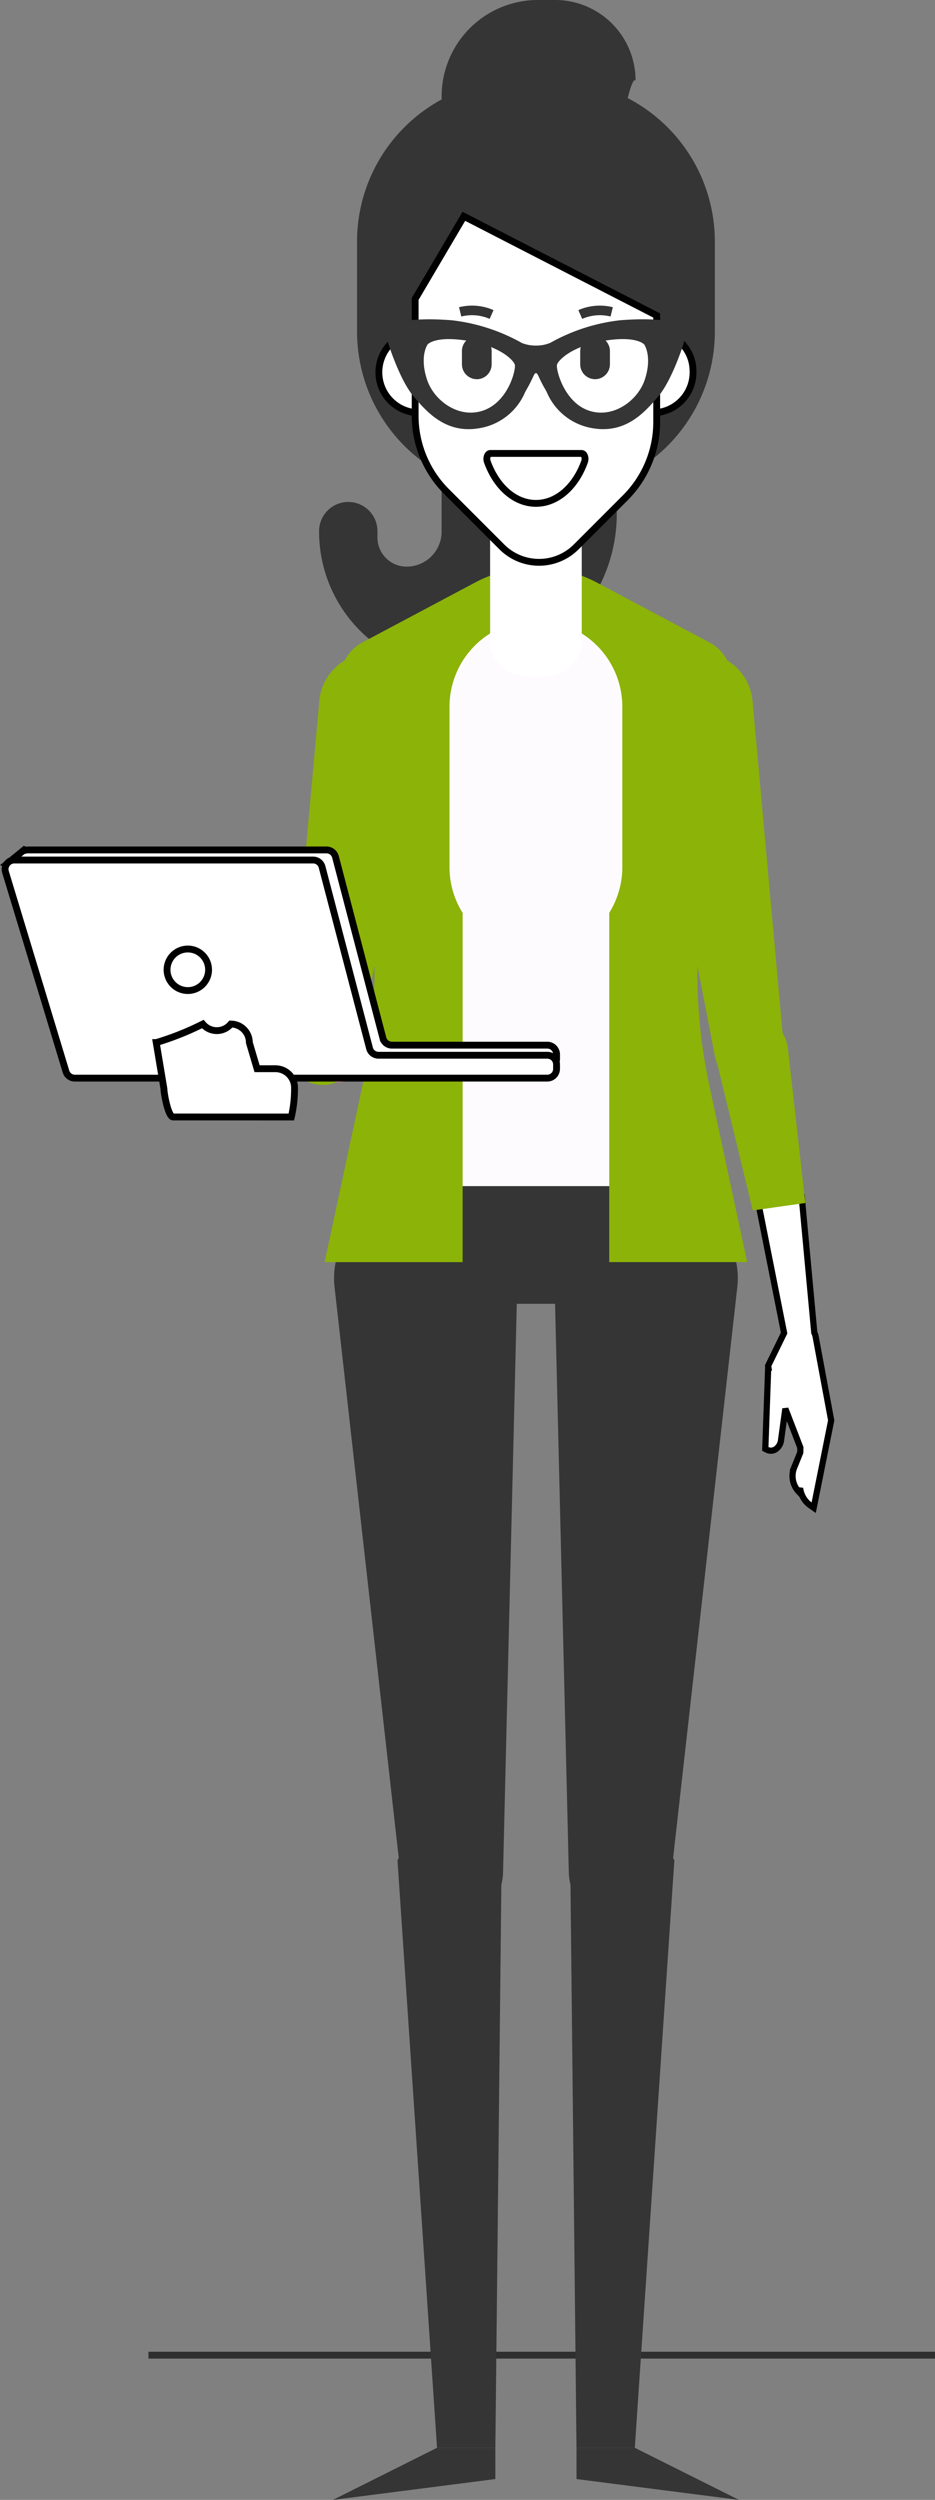 <svg xmlns="http://www.w3.org/2000/svg" width="136.705" height="365.206" viewBox="0 0 136.705 365.206">
  <rect x="0" y="0" width="136.705" height="365.206" fill="#808080" stroke="none"/>
  <g id="Gruppe_1" data-name="Gruppe 1" transform="translate(-1071.295 -438.195)">
    <path id="Linie_10" data-name="Linie 10" d="M0,0H115" transform="translate(1093 782.258)" fill="none" stroke="#2f2f2f" stroke-width="1"/>
    <g id="Gruppe_124" data-name="Gruppe 124" transform="translate(1072.044 438.195)">
      <path id="Pfad_898" data-name="Pfad 898" d="M454.622,244.5a1.978,1.978,0,0,0-.193-.56l-1.833-19.8-6.306,1.088,3.726,18.764-2.338,4.779.06.377-.054.015-.419,11.754.224.116a1.262,1.262,0,0,0,1.315-.083,1.858,1.858,0,0,0,.763-1.309l.633-4.6,2.192,5.683-.012.718-.88,2.169a3.323,3.323,0,0,0,.656,3.551l.2-.513a3.648,3.648,0,0,0,1.428,2.475l.557.389,2.539-12.665.019-.1Z" transform="translate(-336.122 -49.248)" fill="#fff"/>
      <path id="Pfad_899" data-name="Pfad 899" d="M454.622,244.5a1.978,1.978,0,0,0-.193-.56l-1.833-19.8-6.306,1.088,3.726,18.764-2.338,4.779.06.377-.054.015-.419,11.754.224.116a1.262,1.262,0,0,0,1.315-.083,1.858,1.858,0,0,0,.763-1.309l.633-4.6,2.192,5.683-.012.718-.88,2.169a3.323,3.323,0,0,0,.656,3.551l.2-.513a3.648,3.648,0,0,0,1.428,2.475l.557.389,2.539-12.665.019-.1Z" transform="translate(-336.122 -49.248)" fill="none" stroke="#000" stroke-width="0.906"/>
      <path id="Pfad_989" data-name="Pfad 989" d="M417.39,31.325h0a11.758,11.758,0,0,0-11.756-11.757h-2.518a14.081,14.081,0,0,0-14.081,14.08V97.226a5.12,5.12,0,0,1-5.12,5.121,4.263,4.263,0,0,1-4.263-4.263V97.23a4.267,4.267,0,1,0-8.533,0A20.482,20.482,0,0,0,391.6,117.712,23.041,23.041,0,0,0,414.642,94.67V41.754s1.9-11.277,2.75-10.43" transform="translate(-325.215 -19.568)" fill="#353535"/>
      <path id="Pfad_990" data-name="Pfad 990" d="M370.392,138.074l-4.577,50.548a5.088,5.088,0,0,0,10.07,1.429l9.646-49.761a7.659,7.659,0,1,0-15.139-2.216" transform="translate(-324.446 -35.76)" fill="#8cb308"/>
      <path id="Pfad_991" data-name="Pfad 991" d="M333.493,188.136c-1.086-.111-1.891.909-1.8,2.282a3.34,3.34,0,0,0,.153.8,2.738,2.738,0,0,0,1.748,1.868l16.423,4.328-.352-7.55Z" transform="translate(-319.495 -44.023)" fill="#fac1b1"/>
      <path id="Pfad_992" data-name="Pfad 992" d="M374.663,197.388a6.886,6.886,0,0,0-.3-1.4,5.42,5.42,0,0,0-4.126-3.959l-17.524-1.87.351,7.549,17.372,4.574c2.552.675,4.573-1.67,4.226-4.9" transform="translate(-322.545 -44.318)" fill="#ff88a4"/>
      <path id="Pfad_993" data-name="Pfad 993" d="M442.648,138.073l4.577,50.548a5.088,5.088,0,0,1-10.07,1.429l-9.646-49.758a7.659,7.659,0,1,1,15.139-2.216" transform="translate(-333.377 -35.759)" fill="#8cb308"/>
      <path id="Pfad_994" data-name="Pfad 994" d="M443.9,193.219a5.206,5.206,0,0,1,1.429.1,5.314,5.314,0,0,1,4.175,4.6l2.546,22.586-7.684,1.088-5.286-21.832a5.3,5.3,0,0,1,4.813-6.543" transform="translate(-335.054 -44.76)" fill="#8cb308"/>
      <path id="Pfad_995" data-name="Pfad 995" d="M421.242,238.643H385.515a10.6,10.6,0,0,1-10.6-10.6v-.711a10.6,10.6,0,0,1,10.6-10.6h35.727a10.6,10.6,0,0,1,10.6,10.6v.711a10.6,10.6,0,0,1-10.6,10.6" transform="translate(-325.767 -48.172)" fill="#353535"/>
      <path id="Pfad_996" data-name="Pfad 996" d="M380.525,165.173a78.389,78.389,0,0,1-1.009,27.093l-3.187,14.875h54.786l-3.186-14.869a78.391,78.391,0,0,1-1.009-27.093l4.25-30.9a5.315,5.315,0,0,0-2.771-5.419l-16.272-8.648a17.91,17.91,0,0,0-16.808,0l-16.272,8.648a5.317,5.317,0,0,0-2.771,5.419Z" transform="translate(-325.957 -33.863)" fill="#fefbfe"/>
      <path id="Pfad_997" data-name="Pfad 997" d="M375.97,228.861a11.456,11.456,0,0,0-2.225,8.095l9.7,86.215a7.492,7.492,0,0,0,14.942-.55l2.125-87.831a7.48,7.48,0,0,0-2.187-5.526l-3.522-3.522a11.211,11.211,0,0,0-16.113.265L376,228.813Z" transform="translate(-325.588 -49.006)" fill="#353535"/>
      <path id="Pfad_998" data-name="Pfad 998" d="M384.526,336.607l5.784,85.845h8.527l.913-85.541-1.438-2.132c-3.379-5.01-10.865-3.462-13.783,1.828" transform="translate(-327.161 -64.857)" fill="#353535"/>
      <path id="Pfad_999" data-name="Pfad 999" d="M388.709,437.849l-15.221,7.611,23.747-3.045v-4.566Z" transform="translate(-325.56 -80.254)" fill="#353535"/>
      <path id="Pfad_1000" data-name="Pfad 1000" d="M435.888,228.861a11.457,11.457,0,0,1,2.225,8.095l-9.7,86.215a7.492,7.492,0,0,1-14.942-.55l-2.125-87.831a7.48,7.48,0,0,1,2.187-5.526l3.522-3.522a11.211,11.211,0,0,1,16.111.265l2.685,2.806Z" transform="translate(-331.053 -49.006)" fill="#353535"/>
      <path id="Pfad_1001" data-name="Pfad 1001" d="M429.3,336.606l-5.784,85.849h-8.527l-.913-85.541,1.438-2.132c3.379-5.01,10.865-3.462,13.783,1.828" transform="translate(-331.45 -64.856)" fill="#353535"/>
      <path id="Pfad_1002" data-name="Pfad 1002" d="M423.673,437.849l15.221,7.611-23.747-3.045v-4.566Z" transform="translate(-331.604 -80.254)" fill="#353535"/>
      <path id="Pfad_1003" data-name="Pfad 1003" d="M413.812,166.776l-.129.216v51.022h20.168L428.31,192.15a78.018,78.018,0,0,1-1.008-27.057l4.292-31.218a6.3,6.3,0,0,0-3.276-6.4l-16.437-8.733a18.979,18.979,0,0,0-17.834,0l-16.437,8.734a6.3,6.3,0,0,0-3.276,6.4l4.292,31.218a78.041,78.041,0,0,1-1.008,27.057l-5.542,25.865h20.17V166.994l-.131-.217a12.563,12.563,0,0,1-1.788-6.449V136.887a12.634,12.634,0,0,1,25.268,0v23.44a12.569,12.569,0,0,1-1.788,6.45" transform="translate(-325.356 -33.632)" fill="#8cb308"/>
      <path id="Pfad_1004" data-name="Pfad 1004" d="M413.767,108.818v16.44a5.346,5.346,0,0,1-5.328,5.328H405.7a5.346,5.346,0,0,1-5.328-5.328v-16.44a5.346,5.346,0,0,1,5.328-5.328h2.74a5.346,5.346,0,0,1,5.328,5.328" transform="translate(-329.461 -31.744)" fill="#fff"/>
      <path id="Pfad_1005" data-name="Pfad 1005" d="M400.251,97.251c-.389,0-.641.657-.451,1.19,1.3,3.655,4.027,6.169,7.177,6.169s5.874-2.515,7.177-6.169c.188-.532-.062-1.19-.451-1.19Z" transform="translate(-329.367 -30.838)" fill="#fff"/>
      <path id="Pfad_1006" data-name="Pfad 1006" d="M406.38,93.6h-5.226A23.613,23.613,0,0,1,377.61,70.056V56.775a23.613,23.613,0,0,1,23.544-23.544h5.226a23.613,23.613,0,0,1,23.544,23.544V70.056A23.613,23.613,0,0,1,406.38,93.6" transform="translate(-326.156 -21.551)" fill="#353535"/>
      <path id="Pfad_1007" data-name="Pfad 1007" d="M393.16,81.756a5.914,5.914,0,1,1-5.9-5.483,5.706,5.706,0,0,1,5.9,5.483" transform="translate(-326.702 -27.796)" fill="#fff"/>
      <path id="Pfad_1008" data-name="Pfad 1008" d="M393.16,81.756a5.914,5.914,0,1,1-5.9-5.483A5.706,5.706,0,0,1,393.16,81.756Z" transform="translate(-326.702 -27.796)" fill="none" stroke="#000" stroke-width="1"/>
      <path id="Pfad_1009" data-name="Pfad 1009" d="M433.056,81.756a5.914,5.914,0,1,1-5.9-5.483,5.706,5.706,0,0,1,5.9,5.483" transform="translate(-332.49 -27.796)" fill="#fff"/>
      <path id="Pfad_1010" data-name="Pfad 1010" d="M433.056,81.756a5.914,5.914,0,1,1-5.9-5.483A5.706,5.706,0,0,1,433.056,81.756Z" transform="translate(-332.49 -27.796)" fill="none" stroke="#000" stroke-width="1"/>
      <path id="Pfad_1011" data-name="Pfad 1011" d="M387.551,68.607V85.676a15.633,15.633,0,0,0,4.579,11.055l8.1,8.1a7.685,7.685,0,0,0,10.865,0l7.194-7.194a15.635,15.635,0,0,0,4.578-11.053V71.024l-28.193-14.49Z" transform="translate(-327.601 -24.931)" fill="#fff"/>
      <path id="Pfad_1012" data-name="Pfad 1012" d="M387.551,68.607V85.676a15.633,15.633,0,0,0,4.579,11.055l8.1,8.1a7.685,7.685,0,0,0,10.865,0l7.194-7.194a15.635,15.635,0,0,0,4.578-11.053V71.024l-28.193-14.49Z" transform="translate(-327.601 -24.931)" fill="none" stroke="#000" stroke-width="1"/>
      <path id="Pfad_1013" data-name="Pfad 1013" d="M400.318,97.052c-.385,0-.635.652-.448,1.179,1.293,3.624,3.988,6.117,7.118,6.117s5.824-2.493,7.117-6.117c.188-.527-.062-1.179-.447-1.179Z" transform="translate(-329.378 -30.81)" fill="#fff"/>
      <path id="Pfad_1014" data-name="Pfad 1014" d="M400.318,97.052c-.385,0-.635.652-.448,1.179,1.293,3.624,3.988,6.117,7.118,6.117s5.824-2.493,7.117-6.117c.188-.527-.062-1.179-.447-1.179Z" transform="translate(-329.378 -30.81)" fill="none" stroke="#000" stroke-width="1"/>
      <path id="Pfad_1015" data-name="Pfad 1015" d="M397.723,83.3h0a2.18,2.18,0,0,1-2.173-2.173V79.193a2.173,2.173,0,0,1,4.346,0v1.939a2.18,2.18,0,0,1-2.173,2.173" transform="translate(-328.761 -27.903)" fill="#353535"/>
      <path id="Pfad_1016" data-name="Pfad 1016" d="M395.386,73.385l-.333-1.359a7.839,7.839,0,0,1,5.042.421l-.56,1.282a6.464,6.464,0,0,0-4.151-.344" transform="translate(-328.689 -27.144)" fill="#353535"/>
      <path id="Pfad_1017" data-name="Pfad 1017" d="M417.95,83.3h0a2.18,2.18,0,0,0,2.173-2.173V79.193a2.173,2.173,0,1,0-4.346,0v1.939A2.18,2.18,0,0,0,417.95,83.3" transform="translate(-331.695 -27.903)" fill="#353535"/>
      <path id="Pfad_1018" data-name="Pfad 1018" d="M420.17,73.385l.333-1.359a7.839,7.839,0,0,0-5.042.421l.56,1.282a6.464,6.464,0,0,1,4.151-.344" transform="translate(-331.649 -27.144)" fill="#353535"/>
      <path id="Pfad_1019" data-name="Pfad 1019" d="M404.655,81.27c1.076.124.9.711,1.983,2.6,1.139,1.982,2.235,4.765,6.537,5.483s6.832-2.151,8.73-4.387,3.543-7.465,3.543-7.465l.127-1.053c.127-1.053-3.416-1.6-8.562-1.18a26.5,26.5,0,0,0-9.869,3.206,6.556,6.556,0,0,1-4.977,0,26.5,26.5,0,0,0-9.869-3.206c-5.146-.422-8.689.125-8.562,1.18l.128,1.053s1.65,5.226,3.543,7.465,4.428,5.1,8.73,4.387,5.4-3.5,6.537-5.483c1.086-1.89.906-2.475,1.983-2.6M421.4,83.321c-1.084,3.323-5.02,6.453-9.152,5.146s-5.567-6.453-5.357-7.677,2.88-3.569,8.14-4.3c5.145-.718,6.157.963,6.157.963s1.477,1.983.212,5.863m-33.281-5.863s1.012-1.687,6.157-.963c5.259.733,7.93,3.079,8.14,4.3s-1.223,6.369-5.357,7.677-8.067-1.822-9.152-5.146c-1.265-3.881.212-5.863.212-5.863" transform="translate(-327.047 -27.628)" fill="#353535"/>
      <path id="Pfad_1020" data-name="Pfad 1020" d="M414.363,90.18a8.961,8.961,0,0,1-1.474-.125,8.8,8.8,0,0,1-6.8-5.3c-.114-.206-.224-.413-.336-.6-.352-.612-.582-1.1-.75-1.462-.275-.589-.314-.67-.491-.7-.177.03-.216.111-.491.7-.168.359-.4.851-.75,1.463-.111.194-.223.4-.337.6a8.8,8.8,0,0,1-6.8,5.3c-4.862.809-7.668-2.491-9.522-4.676-1.987-2.338-3.636-7.541-3.706-7.762l-.033-.154-.128-1.055a1.355,1.355,0,0,1,.395-1.111c1.466-1.522,7.325-1.169,9.086-1.025a27.12,27.12,0,0,1,10.231,3.32h0a5.414,5.414,0,0,0,2.03.375,5.26,5.26,0,0,0,2.148-.413,26.992,26.992,0,0,1,10.165-3.284c1.763-.144,7.623-.5,9.088,1.025a1.352,1.352,0,0,1,.393,1.111l-.16,1.207c-.069.22-1.719,5.421-3.713,7.762-1.659,1.954-4.076,4.8-8.048,4.8m2.861-13.156a16.255,16.255,0,0,0-2.222.171c-5.295.737-7.314,3.026-7.414,3.6-.138.8,1.1,5.556,4.771,6.715,3.515,1.115,7.083-1.528,8.081-4.595,1.1-3.365-.072-5.071-.083-5.088s-.666-.8-3.133-.8m-28.561.8c-.109.162-1.143,1.836-.084,5.088,1,3.065,4.563,5.707,8.081,4.595,3.735-1.18,4.915-5.882,4.772-6.715-.1-.579-2.121-2.862-7.414-3.6-4.332-.6-5.325.594-5.336.606l-.022.037Zm31.744-1.99a2.818,2.818,0,0,1,1.375,1.04,6.9,6.9,0,0,1,.613,5.383,37.7,37.7,0,0,0,2.075-5.088l.092-.765a10.658,10.658,0,0,0-4.156-.573M384.556,77.17a37.7,37.7,0,0,0,2.074,5.088,7.029,7.029,0,0,1,.634-5.414,2.888,2.888,0,0,1,1.357-1.008,10.657,10.657,0,0,0-4.156.573Zm19.954,3.092.1.011a1.974,1.974,0,0,1,1.268.562,2.152,2.152,0,0,1,.029-.338,2.688,2.688,0,0,1,.466-1.059,6.7,6.7,0,0,1-1.885.23,6.4,6.4,0,0,1-1.832-.215,2.688,2.688,0,0,1,.465,1.053,2.164,2.164,0,0,1,.029.337,1.967,1.967,0,0,1,1.267-.561Z" transform="translate(-326.901 -27.484)" fill="#353535"/>
      <path id="Pfad_1021" data-name="Pfad 1021" d="M317.774,166.826l2.5-2.042.153.072a1.375,1.375,0,0,1,.364-.054h43.677a1.352,1.352,0,0,1,1.309,1.011l6.941,26.5a1.352,1.352,0,0,0,1.309,1.009H396.75a1.353,1.353,0,0,1,1.352,1.353v.637a1.353,1.353,0,0,1-1.352,1.353H329.637a1.355,1.355,0,0,1-1.3-.963l-8.583-28.286Z" transform="translate(-317.477 -40.636)" fill="#fff"/>
      <path id="Pfad_1022" data-name="Pfad 1022" d="M317.774,166.826l2.5-2.042.153.072a1.375,1.375,0,0,1,.364-.054h43.677a1.352,1.352,0,0,1,1.309,1.011l6.941,26.5a1.352,1.352,0,0,0,1.309,1.009H396.75a1.353,1.353,0,0,1,1.352,1.353v.637a1.353,1.353,0,0,1-1.352,1.353H329.637a1.355,1.355,0,0,1-1.3-.963l-8.583-28.286Z" transform="translate(-317.477 -40.636)" fill="none" stroke="#000" stroke-width="1"/>
      <path id="Pfad_1023" data-name="Pfad 1023" d="M398.05,196.4v.637a1.353,1.353,0,0,1-1.353,1.353H327.624a1.353,1.353,0,0,1-1.3-.963l-8.843-29.156a1.353,1.353,0,0,1,1.3-1.745h43.677a1.352,1.352,0,0,1,1.309,1.011l6.941,26.5a1.352,1.352,0,0,0,1.309,1.009H396.7a1.353,1.353,0,0,1,1.353,1.353" transform="translate(-317.427 -40.887)" fill="#fff"/>
      <path id="Pfad_1024" data-name="Pfad 1024" d="M398.05,196.4v.637a1.353,1.353,0,0,1-1.353,1.353H327.624a1.353,1.353,0,0,1-1.3-.963l-8.843-29.156a1.353,1.353,0,0,1,1.3-1.745h43.677a1.352,1.352,0,0,1,1.309,1.011l6.941,26.5a1.352,1.352,0,0,0,1.309,1.009H396.7A1.353,1.353,0,0,1,398.05,196.4Z" transform="translate(-317.427 -40.887)" fill="none" stroke="#000" stroke-width="1"/>
      <path id="Pfad_1025" data-name="Pfad 1025" d="M345.121,184.769a3.035,3.035,0,1,0,3.034-3.034,3.035,3.035,0,0,0-3.034,3.034" transform="translate(-321.445 -43.095)" fill="#fff"/>
      <path id="Pfad_1026" data-name="Pfad 1026" d="M345.121,184.769a3.035,3.035,0,1,0,3.034-3.034A3.035,3.035,0,0,0,345.121,184.769Z" transform="translate(-321.445 -43.095)" fill="none" stroke="#000" stroke-width="1"/>
      <path id="Pfad_1027" data-name="Pfad 1027" d="M345.738,208.131c-.712,0-1.337-3.379-1.341-4.091v-.014l-1.129-6.762a41.832,41.832,0,0,0,6.809-2.708,2.664,2.664,0,0,0,4.1,0,2.716,2.716,0,0,1,2.708,2.708l1.129,3.82h2.645a2.792,2.792,0,0,1,2.823,2.514,17.912,17.912,0,0,1-.461,4.538Z" transform="translate(-321.176 -44.955)" fill="#fff"/>
      <path id="Pfad_1028" data-name="Pfad 1028" d="M345.738,208.131c-.712,0-1.337-3.379-1.341-4.091v-.014l-1.129-6.762a41.832,41.832,0,0,0,6.809-2.708,2.664,2.664,0,0,0,4.1,0,2.716,2.716,0,0,1,2.708,2.708l1.129,3.82h2.645a2.792,2.792,0,0,1,2.823,2.514,17.912,17.912,0,0,1-.461,4.538Z" transform="translate(-321.176 -44.955)" fill="none" stroke="#000" stroke-width="1"/>
    </g>
  </g>
</svg>

